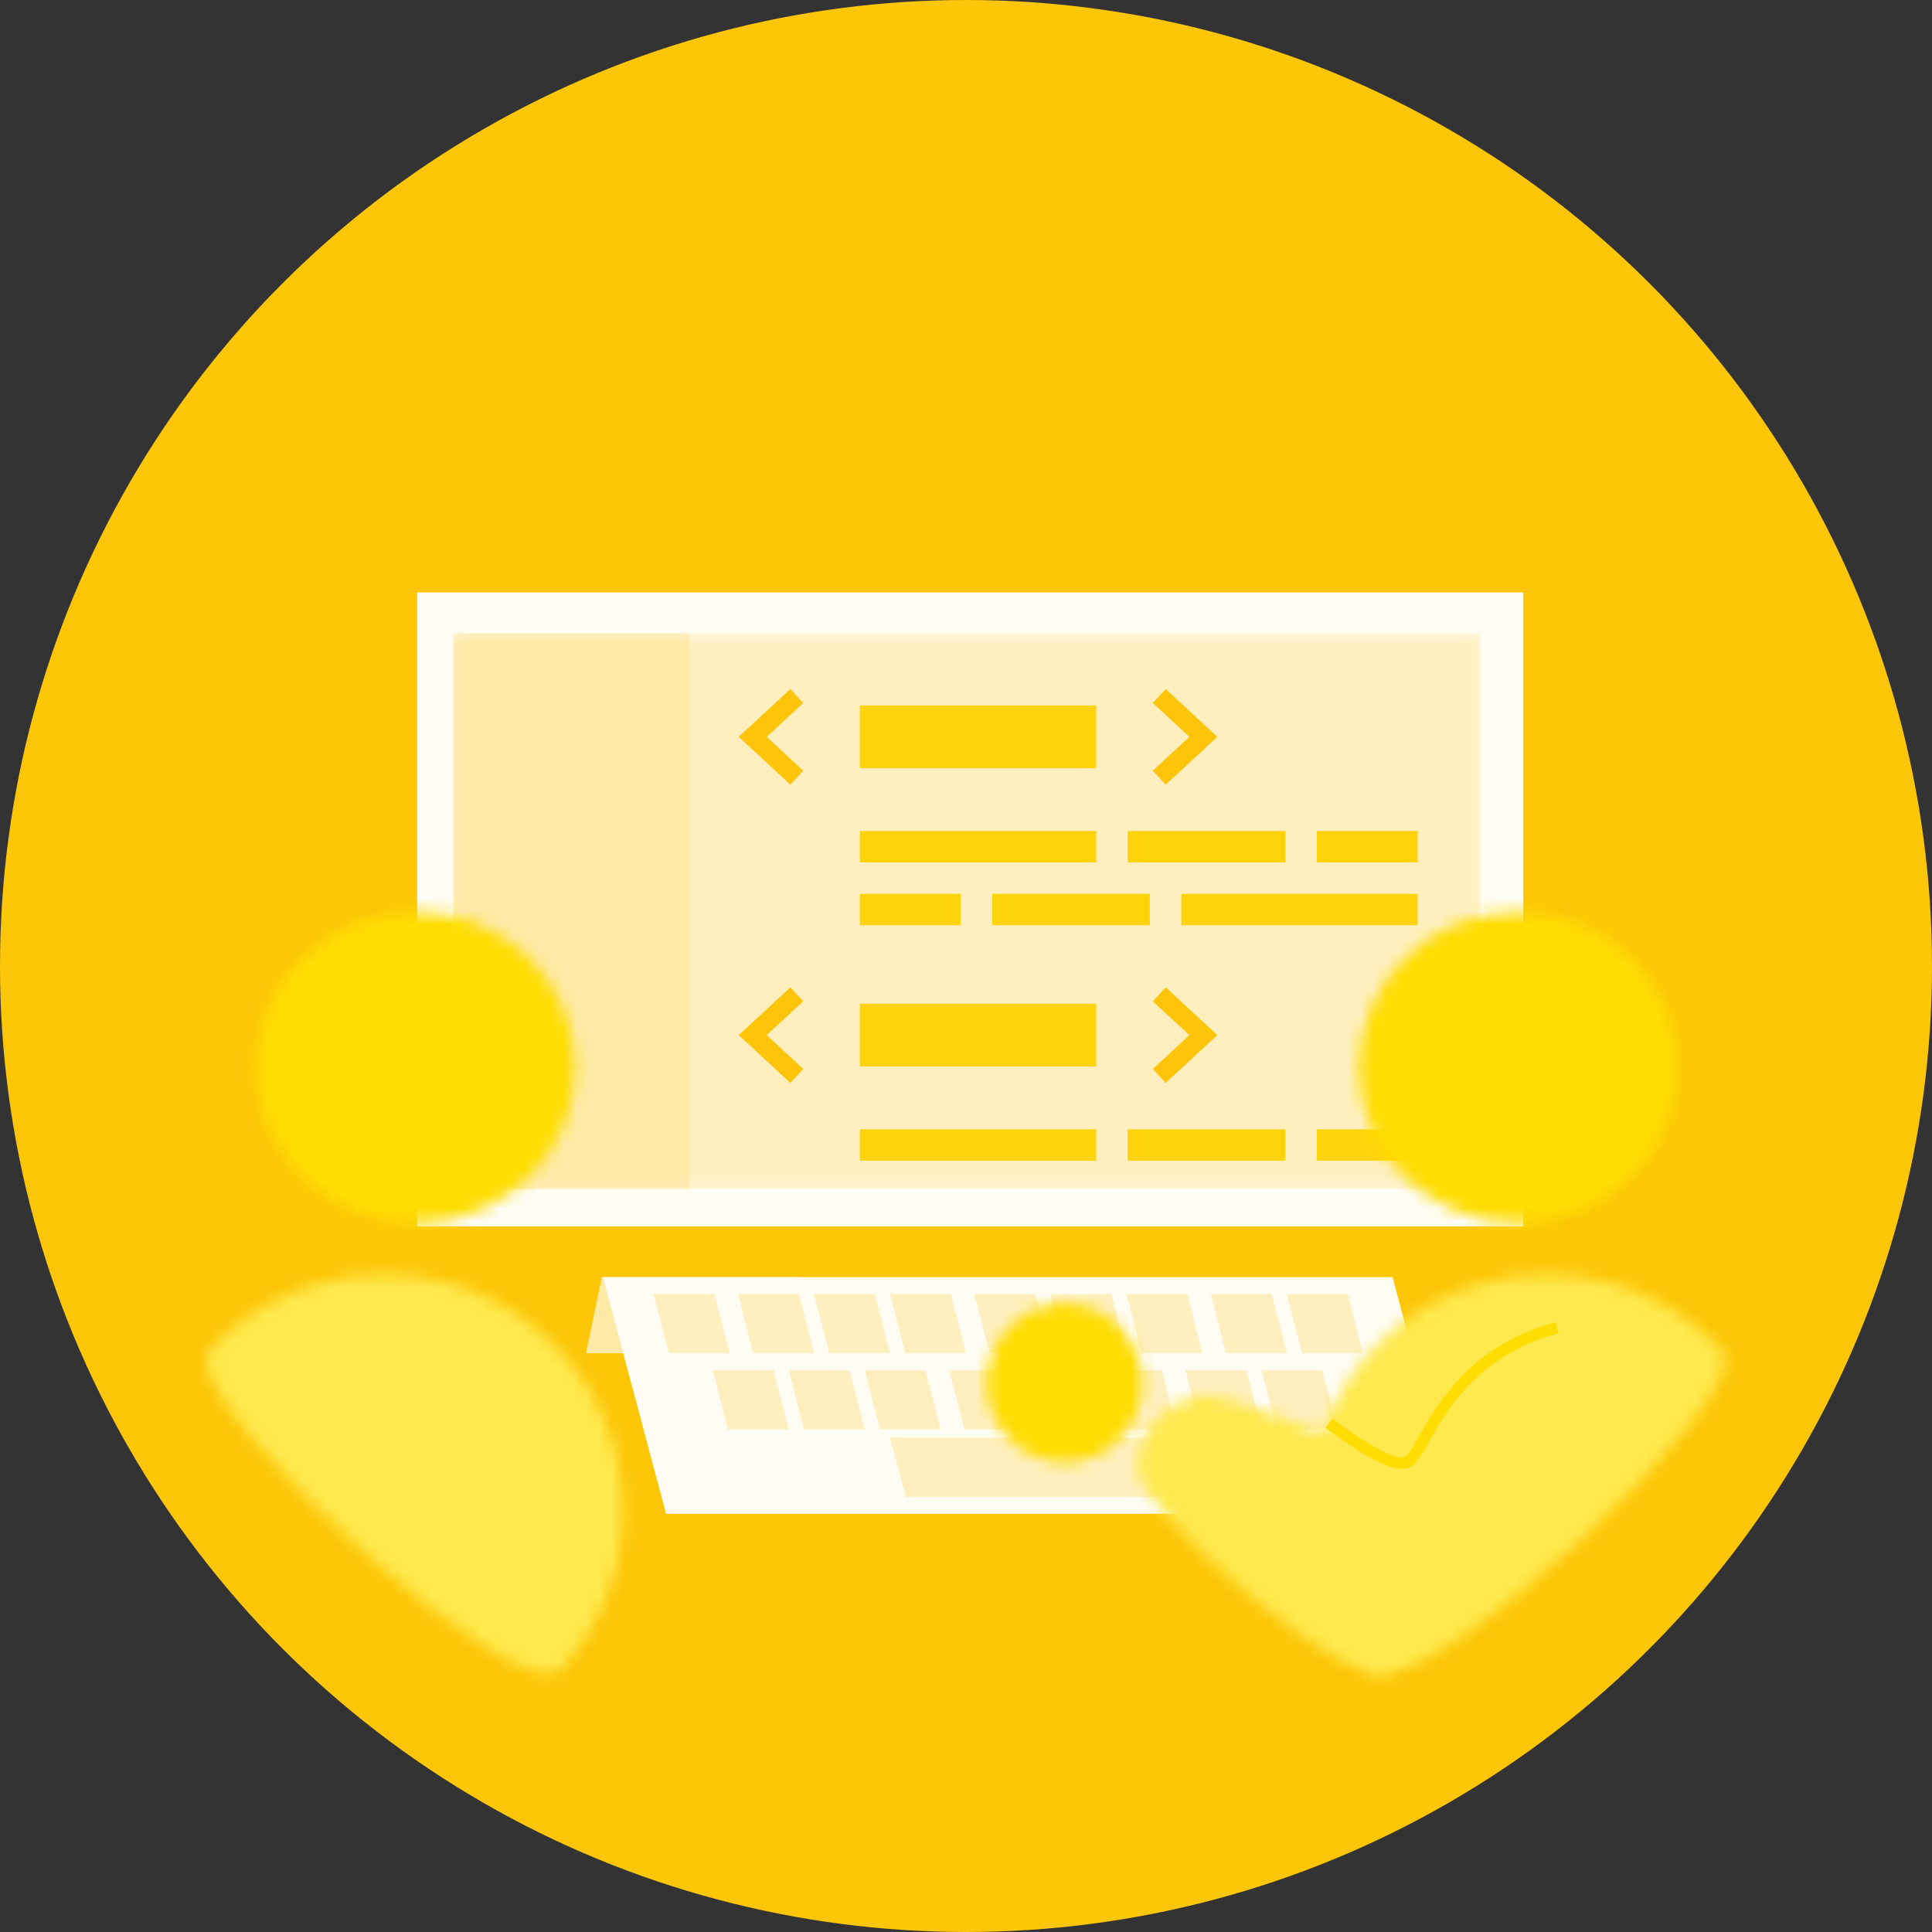 <?xml version="1.0" encoding="UTF-8"?>
<svg width="150px" height="150px" viewBox="0 0 150 150" version="1.1" xmlns="http://www.w3.org/2000/svg" xmlns:xlink="http://www.w3.org/1999/xlink">
    <rect x="0" y="0" width="150" height="150" fill="#333333" stroke="none"/>
    <!-- Generator: Sketch 63.1 (92452) - https://sketch.com -->
    <title>Process/Stage 2</title>
    <desc>Created with Sketch.</desc>
    <defs>
        <path d="M0.236,6.373 C0.082,6.54 0.005,6.766 0,7.041 L0,7.041 L0,7.097 C0.087,12.302 24.393,34.58 27.591,31.059 L27.591,31.059 C30.546,27.808 32.343,23.506 32.343,18.784 L32.343,18.784 C32.343,8.656 24.065,0.444 13.851,0.444 L13.851,0.444 C8.464,0.444 3.617,2.727 0.236,6.373 L0.236,6.373 Z" id="path-1"></path>
        <path d="M0.388,18.784 C0.388,23.506 2.186,27.808 5.14,31.059 L5.14,31.059 C8.525,34.783 35.524,9.639 32.495,6.373 L32.495,6.373 C29.117,2.727 24.267,0.444 18.88,0.444 L18.88,0.444 C8.667,0.444 0.388,8.656 0.388,18.784 L0.388,18.784 Z" id="path-3"></path>
        <path d="M0.19,5.684 C0.19,8.806 16.561,23.277 19.478,21.371 L19.478,21.371 L33.22,10.693 C33.22,10.693 8.902,0.033 5.804,0.033 L5.804,0.033 C2.705,0.033 0.19,2.564 0.19,5.684 L0.19,5.684 Z" id="path-5"></path>
        <polygon id="path-7" points="0.182 0.539 79.952 0.539 79.952 43.688 0.182 43.688"></polygon>
        <path d="M0.342,12.602 C0.342,19.284 5.889,24.7 12.729,24.7 L12.729,24.7 C19.573,24.7 25.12,19.284 25.12,12.602 L25.12,12.602 C25.12,5.918 19.573,0.502 12.729,0.502 L12.729,0.502 C5.889,0.502 0.342,5.918 0.342,12.602 L0.342,12.602 Z" id="path-9"></path>
        <path d="M0.605,12.602 C0.605,19.284 6.152,24.7 12.992,24.7 L12.992,24.7 C19.836,24.7 25.383,19.284 25.383,12.602 L25.383,12.602 C25.383,5.918 19.836,0.502 12.992,0.502 L12.992,0.502 C6.152,0.502 0.605,5.918 0.605,12.602 L0.605,12.602 Z" id="path-11"></path>
        <path d="M0.295,6.261 C0.295,9.676 2.999,12.446 6.338,12.446 L6.338,12.446 C9.674,12.446 12.38,9.676 12.38,6.261 L12.38,6.261 C12.38,2.845 9.674,0.076 6.338,0.076 L6.338,0.076 C2.999,0.076 0.295,2.845 0.295,6.261 L0.295,6.261 Z" id="path-13"></path>
    </defs>
    <g id="Process/Stage-2" stroke="none" stroke-width="1" fill="none" fill-rule="evenodd">
        <circle id="Oval" fill="#FDC608" cx="75" cy="75" r="75"></circle>
        <g id="Group-61" transform="translate(16, 46)">
            <polygon id="Fill-1" fill="#FFE9A6" points="30.724 53.156 29.5 59.062 45.889 59.062 45.889 53.156"></polygon>
            <polygon id="Fill-2" fill="#FFFCF3" points="30.811 53.156 35.714 71.531 97.022 71.531 92.118 53.156"></polygon>
            <polygon id="Fill-3" fill="#FFEFBF" points="34.744 54.469 35.924 59.062 40.644 59.062 39.463 54.469"></polygon>
            <polygon id="Fill-4" fill="#FFEFBF" points="59.656 54.469 60.837 59.062 65.556 59.062 64.376 54.469"></polygon>
            <polygon id="Fill-5" fill="#FFEFBF" points="47.2 54.469 48.379 59.062 53.1 59.062 51.921 54.469"></polygon>
            <polygon id="Fill-6" fill="#FFEFBF" points="71.456 54.469 72.635 59.062 77.356 59.062 76.175 54.469"></polygon>
            <polygon id="Fill-7" fill="#FFEFBF" points="83.911 54.469 85.09 59.062 89.811 59.062 88.63 54.469"></polygon>
            <polygon id="Fill-8" fill="#FFEFBF" points="41.3 54.469 42.479 59.062 47.2 59.062 46.021 54.469"></polygon>
            <polygon id="Fill-9" fill="#FFEFBF" points="65.556 54.469 66.736 59.062 71.456 59.062 70.275 54.469"></polygon>
            <polygon id="Fill-10" fill="#FFEFBF" points="53.1 54.469 54.281 59.062 59 59.062 57.821 54.469"></polygon>
            <polygon id="Fill-11" fill="#FFEFBF" points="78.011 54.469 79.19 59.062 83.911 59.062 82.73 54.469"></polygon>
            <polygon id="Fill-12" fill="#FFEFBF" points="39.333 60.375 40.513 64.969 45.233 64.969 44.052 60.375"></polygon>
            <polygon id="Fill-13" fill="#FFEFBF" points="63.589 60.375 64.77 64.969 69.489 64.969 68.31 60.375"></polygon>
            <polygon id="Fill-14" fill="#FFEFBF" points="51.133 60.375 52.313 64.969 57.033 64.969 55.854 60.375"></polygon>
            <polygon id="Fill-15" fill="#FFEFBF" points="76.044 60.375 77.224 64.969 81.944 64.969 80.763 60.375"></polygon>
            <polygon id="Fill-16" fill="#FFEFBF" points="45.233 60.375 46.413 64.969 51.133 64.969 49.954 60.375"></polygon>
            <polygon id="Fill-17" fill="#FFEFBF" points="69.489 60.375 70.67 64.969 75.389 64.969 74.208 60.375"></polygon>
            <polygon id="Fill-18" fill="#FFEFBF" points="57.689 60.375 58.87 64.969 63.589 64.969 62.41 60.375"></polygon>
            <polygon id="Fill-19" fill="#FFEFBF" points="81.944 60.375 83.124 64.969 87.844 64.969 86.663 60.375"></polygon>
            <polygon id="Fill-20" fill="#FFEFBF" points="53.1 65.625 54.325 70.219 76.7 70.219 75.477 65.625"></polygon>
            <polygon id="Fill-21" fill="#FFFCF3" points="16.389 49.219 102.267 49.219 102.267 0 16.389 0"></polygon>
            <g id="Group-24" transform="translate(0, 52.5)">
                <mask id="mask-2" fill="white">
                    <use xlink:href="#path-1"></use>
                </mask>
                <g id="Clip-23"></g>
                <polygon id="Fill-22" fill="#FFE94E" mask="url(#mask-2)" points="-1.232 32.657 33.577 32.657 33.577 -0.779 -1.232 -0.779"></polygon>
            </g>
            <g id="Group-27" transform="translate(85.222, 52.5)">
                <mask id="mask-4" fill="white">
                    <use xlink:href="#path-3"></use>
                </mask>
                <g id="Clip-26"></g>
                <polygon id="Fill-25" fill="#FFE94E" mask="url(#mask-4)" points="-0.846 32.657 33.963 32.657 33.963 -0.779 -0.846 -0.779"></polygon>
            </g>
            <g id="Group-30" transform="translate(72.111, 62.344)">
                <mask id="mask-6" fill="white">
                    <use xlink:href="#path-5"></use>
                </mask>
                <g id="Clip-29"></g>
                <polygon id="Fill-28" fill="#FFE94E" mask="url(#mask-6)" points="-1.029 22.772 34.441 22.772 34.441 -1.194 -1.029 -1.194"></polygon>
            </g>
            <g id="Group-49" transform="translate(19.011, 2.625)">
                <mask id="mask-8" fill="white">
                    <use xlink:href="#path-7"></use>
                </mask>
                <g id="Clip-32"></g>
                <polygon id="Fill-31" fill="#FFEFBF" mask="url(#mask-8)" points="0.182 43.688 79.952 43.688 79.952 0.539 0.182 0.539"></polygon>
                <polygon id="Fill-33" fill="#FFE9A6" mask="url(#mask-8)" points="0.182 43.688 18.534 43.688 18.534 0.539 0.182 0.539"></polygon>
                <polygon id="Fill-34" fill="#FFD309" mask="url(#mask-8)" points="31.747 11.022 50.1 11.022 50.1 6.147 31.747 6.147"></polygon>
                <polygon id="Fill-35" fill="#FFD309" mask="url(#mask-8)" points="31.747 18.334 50.1 18.334 50.1 15.898 31.747 15.898"></polygon>
                <polygon id="Fill-36" fill="#FFD309" mask="url(#mask-8)" points="56.706 23.21 75.058 23.21 75.058 20.772 56.706 20.772"></polygon>
                <polygon id="Fill-37" fill="#FFD309" mask="url(#mask-8)" points="42.023 23.21 54.259 23.21 54.259 20.772 42.023 20.772"></polygon>
                <polygon id="Fill-38" fill="#FFD309" mask="url(#mask-8)" points="52.547 18.334 64.782 18.334 64.782 15.898 52.547 15.898"></polygon>
                <polygon id="Fill-39" fill="#FFD309" mask="url(#mask-8)" points="67.227 18.334 75.058 18.334 75.058 15.898 67.227 15.898"></polygon>
                <polygon id="Fill-40" fill="#FFD309" mask="url(#mask-8)" points="31.747 23.21 39.579 23.21 39.579 20.772 31.747 20.772"></polygon>
                <polyline id="Stroke-41" stroke="#FDC40A" stroke-width="1.475" mask="url(#mask-8)" points="26.853 5.415 23.427 8.583 26.853 11.753"></polyline>
                <polyline id="Stroke-42" stroke="#FDC40A" stroke-width="1.475" mask="url(#mask-8)" points="54.992 5.415 58.418 8.583 54.992 11.753"></polyline>
                <polygon id="Fill-43" fill="#FFD309" mask="url(#mask-8)" points="31.747 34.181 50.1 34.181 50.1 29.305 31.747 29.305"></polygon>
                <polygon id="Fill-44" fill="#FFD309" mask="url(#mask-8)" points="31.747 41.495 50.1 41.495 50.1 39.057 31.747 39.057"></polygon>
                <polygon id="Fill-45" fill="#FFD309" mask="url(#mask-8)" points="52.547 41.495 64.782 41.495 64.782 39.057 52.547 39.057"></polygon>
                <polygon id="Fill-46" fill="#FFD309" mask="url(#mask-8)" points="67.227 41.495 75.058 41.495 75.058 39.057 67.227 39.057"></polygon>
                <polyline id="Stroke-47" stroke="#FDC40A" stroke-width="1.475" mask="url(#mask-8)" points="26.853 28.574 23.427 31.742 26.853 34.912"></polyline>
                <polyline id="Stroke-48" stroke="#FDC40A" stroke-width="1.475" mask="url(#mask-8)" points="54.992 28.574 58.418 31.742 54.992 34.912"></polyline>
            </g>
            <g id="Group-52" transform="translate(89.156, 24.281)">
                <mask id="mask-10" fill="white">
                    <use xlink:href="#path-9"></use>
                </mask>
                <g id="Clip-51"></g>
                <polygon id="Fill-50" fill="#FFDD02" mask="url(#mask-10)" points="-0.898 25.91 26.358 25.91 26.358 -0.709 -0.898 -0.709"></polygon>
            </g>
            <g id="Group-55" transform="translate(3.278, 24.281)">
                <mask id="mask-12" fill="white">
                    <use xlink:href="#path-11"></use>
                </mask>
                <g id="Clip-54"></g>
                <polygon id="Fill-53" fill="#FFDD02" mask="url(#mask-12)" points="-0.635 25.91 26.621 25.91 26.621 -0.709 -0.635 -0.709"></polygon>
            </g>
            <g id="Group-58" transform="translate(60.311, 55.125)">
                <mask id="mask-14" fill="white">
                    <use xlink:href="#path-13"></use>
                </mask>
                <g id="Clip-57"></g>
                <polygon id="Fill-56" fill="#FFDD02" mask="url(#mask-14)" points="-0.914 13.682 13.59 13.682 13.59 -1.16 -0.914 -1.16"></polygon>
            </g>
            <path d="M87.189,64.491 C90.343,66.878 92.366,67.887 93.259,67.521 C94.599,66.971 96.107,59.408 104.889,57.094" id="Stroke-59" stroke="#FFDD02" stroke-width="0.885"></path>
        </g>
    </g>
</svg>